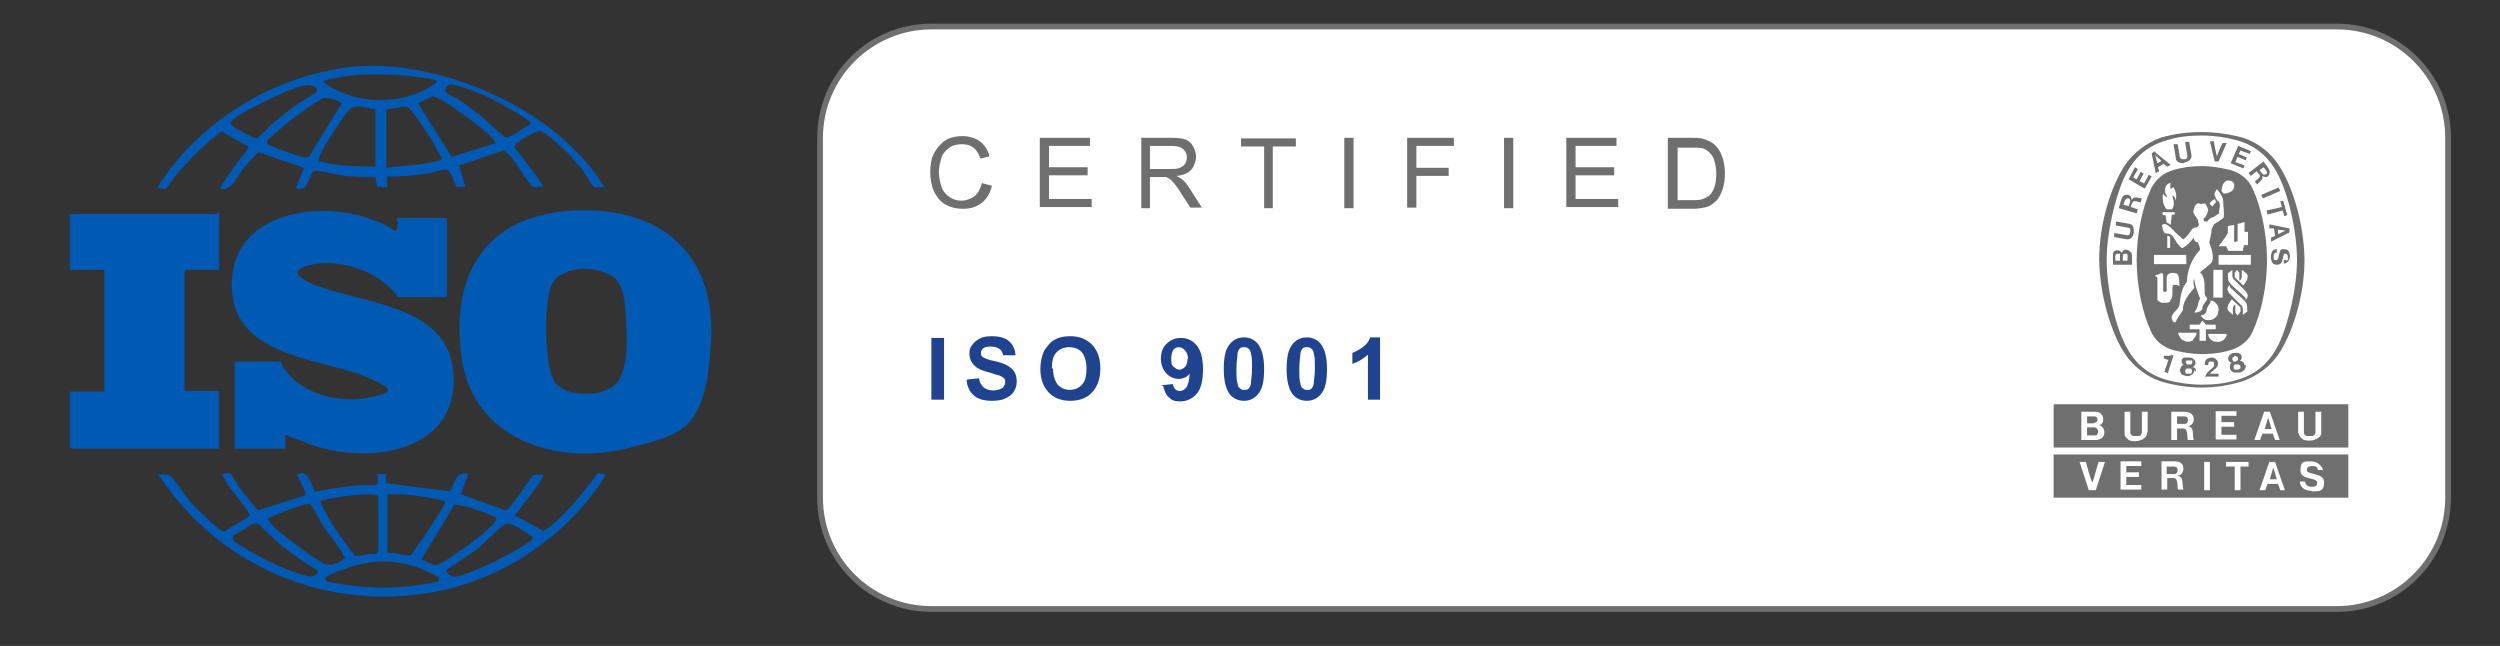 <?xml version="1.0" encoding="UTF-8"?>
<svg id="Livello_1" xmlns="http://www.w3.org/2000/svg" version="1.1" viewBox="0 0 433.5 112">
  <rect x="0" y="0" width="433.5" height="112" fill="#333333" stroke="none"/>
  <!-- Generator: Adobe Illustrator 29.5.0, SVG Export Plug-In . SVG Version: 2.1.0 Build 137)  -->
  <defs>
    <style>
      .st0 {
        fill: none;
      }

      .st1 {
        fill: #005ab4;
      }

      .st2 {
        fill: #fff;
      }

      .st3 {
        fill: #706f6f;
      }

      .st4 {
        fill: #20438f;
      }
    </style>
  </defs>
  <g id="safe_Zone">
    <rect class="st0" x="113.3" y="-24.3" width="340.2" height="198.4"/>
  </g>
  <g id="FIXED">
    <g id="Calque_10">
      <g>
        <path class="st2" d="M161.5,4.6h243.8c10.7,0,19.3,8.7,19.3,19.3v62.4c0,10.7-8.7,19.3-19.3,19.3h-243.8c-10.7,0-19.3-8.7-19.3-19.3V23.9c0-10.7,8.7-19.3,19.3-19.3Z"/>
        <path class="st3" d="M405.2,5.1c10.4,0,18.8,8.4,18.8,18.8v62.4c0,10.4-8.5,18.8-18.8,18.8h-243.7c-10.4,0-18.8-8.4-18.8-18.8V23.9c0-10.4,8.5-18.8,18.8-18.8h243.7M405.2,4.1h-243.7c-11,0-19.8,8.9-19.8,19.8v62.4c0,11,8.9,19.8,19.8,19.8h243.7c11,0,19.8-8.9,19.8-19.8V23.9c0-11-8.9-19.8-19.8-19.8h0Z"/>
      </g>
    </g>
    <g>
      <path class="st3" d="M374.6,24h0"/>
      <path class="st3" d="M374.6,24h0"/>
      <path class="st3" d="M398.3,45.1h0c0-4.9-1.4-10.8-2.9-14-1.6-3.6-4-5.8-7.6-6.8-1.9-.5-3.9-.8-6-.8h0c-2.1,0-4.1.2-6,.8-3.6,1-6,3.2-7.6,6.8-1.4,3.2-2.9,9.1-2.9,14h0c0,4.9,1.4,10.8,2.9,14,1.6,3.6,4,5.8,7.6,6.8,1.9.5,4,.8,6,.8h0c2.1,0,4.1-.2,6-.8,3.6-1,6-3.2,7.6-6.8,1.4-3.2,2.9-9.1,2.9-14h0ZM381.8,67.2h0c-2.5,0-4.9-.4-7.2-1.1h0c-2.4-.8-4.7-2.6-6.1-4.7h0c-2.3-3.4-4.4-9.9-4.5-16.4h0c0-6.5,2.2-13,4.5-16.4h0c1.4-2.1,3.7-3.8,6.1-4.7h0c2.3-.7,4.7-1,7.2-1h0c2.5,0,5,.4,7.2,1h0c2.4.8,4.7,2.5,6.1,4.7h0c2.3,3.4,4.4,9.9,4.5,16.4h0c0,6.5-2.2,13-4.5,16.4h0c-1.4,2.1-3.7,3.8-6.2,4.7h0c-2.3.7-4.6,1.1-7.1,1.1h0Z"/>
      <path class="st3" d="M384.3,35c-.2-.4,0,0-.3-.5"/>
      <path class="st3" d="M382.4,65.5c0-.9.9-1.3,1.4-1.9.1,0,.2-.4.1-.7,0-.2-.2-.2-.3-.2h-.5c-.2.2-.2.4-.2.6h-.6c0-.3,0-.6.2-.9.3-.3.7-.4,1.1-.4s.7.3.9.6c.2.4.1.9-.2,1.2-.4.4-.8.6-1.1,1h1.5v.5h-2.4c0,0,.1.2.1.2Z"/>
      <path class="st3" d="M376.9,61.6h0l-1,3.1-.6-.2.7-2.1h0c-.2,0-.6-.2-.8-.3v-.4c.5,0,.8,0,1.1,0q.1,0,.2-.2l.5.2h-.1Z"/>
      <path class="st3" d="M388.4,63.9s-.2.2-.4.2h-.4c-.2,0-.3-.2-.3-.3,0-.2,0-.4.2-.6,0,0,.2,0,.3,0h.3c.2,0,.4.2.4.4s0,.3-.1.4h0ZM387.1,62.5v-.5s.2,0,.3-.2.3,0,.4,0c.2,0,.3.3.3.4s0,.2-.1.3c0,0-.2,0-.3.2h-.3c-.1,0-.2,0-.2-.2h0ZM389.2,63.3c0-.3-.2-.6-.6-.7h-.2c.2-.2.4-.5.3-.8,0-.3-.3-.5-.6-.6h-.8c-.3,0-.5.2-.7.4s-.3.5-.2.8c0,.3.4.4.6.5h-.1c-.3.4-.3.7-.2,1,0,.3.4.6.7.7h.9c.3,0,.6-.2.8-.4.2-.2.4-.6.3-.9h-.2Z"/>
      <path class="st3" d="M379.9,64.8h-.4c-.2,0-.3,0-.4,0s-.2-.3-.2-.4c0-.2.1-.4.3-.5h.6c.2,0,.3.3.3.5s-.1.3-.2.4h0ZM379,63c0-.2,0-.4.2-.5h.4c.1,0,.3,0,.4,0,.2,0,.2.3.1.5,0,0-.1.2-.2.2h-.6s-.2,0-.2-.3h-.1ZM380.8,64.5c0-.3,0-.6-.4-.8h-.2c.2-.2.5-.4.5-.7s-.1-.6-.4-.8c-.2-.2-.5-.2-.8-.2s-.6,0-.8,0c-.3.2-.5.4-.4.7,0,.3.2.5.4.6h-.2c-.3.2-.4.5-.5.8,0,.3.1.7.4.9.2,0,.5.2.8.2s.6,0,.8-.2c.3-.2.5-.5.5-.8h0l.3.2Z"/>
      <polygon class="st3" points="395.4 33.1 392.4 34.4 392.1 33.8 395.1 32.5 395.4 33.1 395.4 33.1 395.4 33.1"/>
      <path class="st3" d="M384,27.9l-.8-3.4h.7c.1.9.3,1.8.5,2.6.3-.7.6-1.6,1-2.3h.7l-1.4,3.2h-.7Z"/>
      <polygon class="st3" points="371.2 29.8 370.5 31.1 369.9 30.8 370.7 29.3 370.2 29 369.1 31.1 371.9 32.7 373.1 30.6 372.6 30.3 371.8 31.8 371 31.4 371.7 30.1 371.2 29.8 371.2 29.8 371.2 29.8"/>
      <path class="st3" d="M369,45.2h-.9c0-.7-.1-1.2.3-1.2h.4c.2.2.1.5.1,1.2h0ZM367.6,45.2h-.8c0-.8-.1-1.2.4-1.2s.4,0,.4.2v1h0ZM369.5,43.8c-.2-.3-.5-.5-.9-.5s-.6.3-.7.6c0-.2-.2-.4-.6-.5-.3,0-.6,0-.8.3s-.1,1.5-.1,2.2h3.3v-.2c0-1.3,0-1.4-.1-1.9h0Z"/>
      <polygon class="st3" points="395.4 34.9 395.9 34.8 396.6 37.3 396.1 37.5 395.8 36.5 393.2 37.2 393 36.5 395.7 35.9 395.4 34.9 395.4 34.9 395.4 34.9"/>
      <path class="st3" d="M378.9,28.1c.4,0,.7-.2.9-.5.2-.2.2-.4.2-.7l-.4-2.3h-.7c0,.1.4,2.5.4,2.5,0,.2-.1.4-.3.5h-.6c-.2,0-.4-.2-.4-.3l-.4-2.3h-.7c0,.1.4,2.5.4,2.5,0,.2.1.4.4.6s.7.2,1,.2h0l.2-.2Z"/>
      <path class="st3" d="M395,40.6v-.8c-.1,0,1.3.2,1.3.2h0l-1.3.6h0ZM396.9,39.6l-3.4-.7v.7h.8c0,0,.2,1.3.2,1.3l-.7.3v.7l3.2-1.6v-.7h-.1Z"/>
      <path class="st3" d="M396.4,45.2h.1c.2,0,.3-.4.2-.6,0-.2,0-.5-.3-.6h-.3c-.4.6-.1,1.7-1.1,1.9-.4,0-.8,0-1-.4-.3-.5-.3-1.3,0-1.9.2-.3.5-.4.8-.4v.6c-.2,0-.4,0-.5.3-.1.3-.1.8.1,1h.4c.4-.3.3-.9.5-1.4,0-.2.2-.4.4-.5.3,0,.8,0,1,.2.4.4.5,1.2.2,1.7-.1.3-.5.6-.9.6v-.6h.4Z"/>
      <path class="st3" d="M370,40.2c0-.4,0-.7-.2-1-.1-.3-.4-.3-.6-.4l-2.3-.4v.7c-.1,0,2.2.4,2.2.4.2,0,.3.2.3.4v.3c0,0,0,.2-.1.3,0,.2-.2.3-.4.3l-2.3-.4v.7c-.1,0,2.2.4,2.2.4.2,0,.5,0,.7-.2.3-.2.4-.6.5-.9h0v-.2Z"/>
      <path class="st3" d="M374.1,28.3l-.4-1.4h0l1.1,1-.7.4h0ZM373.7,26.2l-.6.4.7,3.4.6-.3-.2-.7,1-.6.6.5.6-.3-2.7-2.2h0v-.2Z"/>
      <polygon class="st3" points="389.6 27.3 388.2 26.7 388.5 26.1 390.1 26.7 390.3 26.2 388.1 25.3 386.8 28.3 389 29.2 389.2 28.7 387.6 28.1 388 27.2 389.4 27.8 389.6 27.3 389.6 27.3 389.6 27.3"/>
      <path class="st3" d="M369,35.7l-.8-.2c.2-.6.3-1.1.7-1.1s.3,0,.4.2c.2.2,0,.6-.2,1.2h0ZM369.6,34.6c0-.2,0-.4-.2-.6-.2-.2-.5-.3-.8-.2-.7,0-.8,1-1.2,2.3l3.1.9.2-.7-1.2-.4h0c0-.3.2-.7.3-.8.2-.5,1.1,0,1.4,0l.2-.7c-.6,0-1.3-.5-1.7.2h0Z"/>
      <path class="st3" d="M393,30.1c-.1.1-.2.2-.4.2s-.5-.4-.8-.8l.7-.5c.4.5.8.9.5,1.2h0ZM392.5,28l-2.6,2,.4.5,1-.8h0c.2.2.4.5.5.6.3.5-.6.9-.8,1.2l.4.5c.3-.5,1.1-.8.9-1.5.2.1.3.2.6.2s.5-.2.6-.5c.3-.7-.3-1.2-1.1-2.3h.1Z"/>
      <path class="st3" d="M390.3,45.9h-5.6v-1.7h5.6v1.7h0ZM389.7,54c-.3.2-.5.4-.8.6,0-.6.1-1.3-.2-1.6-.7-.7-1.4-1.4-2.1-2.1-.2-.3-.5-.7-.3-1,0-.2.2-.4.3-.5,0,.3.1.5.4.7.9.9,2.5,2.1,2.6,2.7.1.4,0,.8.1,1.2h0ZM388.4,54.2c-.2.2-.2.3-.4.5l-.4-.5v-1.4c-.6.3-.4,1.1-.4,1.8-.3-.3-.5-.4-.9-.8-.2-.8.3-1.3.7-1.9l1.5,1.4v.8h-.1ZM388.8,46.8c.4.3.5.4.9.8.2.8-.3,1.3-.7,1.9l-1.5-1.4v-.8c.2-.2.2-.3.4-.5l.4.5v1.4c.6-.3.4-1.1.4-1.8h.1ZM386.3,47.4c.3-.2.5-.4.8-.6,0,.6-.1,1.3.2,1.6.7.7,1.4,1.4,2.1,2.1.2.3.5.7.3,1,0,.2-.2.4-.3.5,0-.3-.1-.5-.4-.7-.9-.9-2.5-2.1-2.6-2.7-.1-.3,0-.8-.1-1.2h0ZM386,58.4c-.2.3-.4.6-.7.7-.5.3-1.2.2-1.7,0-.4-.3-.7-.7-.7-1.2h3.2c0,.3,0,.4-.2.6h.1ZM382.5,59.1h-1.1v-2h-1.7v-.8h1.7l.5-.7q.3.3.6.7h1.7v.8h-1.7v2h0ZM380.3,59c-.5.3-1.2.4-1.7,0-.3,0-.5-.4-.7-.7-.1-.3-.2-.3-.2-.6h3.2c0,.4-.3.9-.7,1.2h.1ZM383.8,51.6v-4.8h1.6v4.8h-1.6ZM383.3,52.1c.5,0,1.1.5,1.3,1,.2.5.1,1.2-.2,1.7-.4.5-1,.8-1.7.7-.4,0-.9-.4-1.1-.8.4,0,.9-.3,1-.7,0-.5.3-1,.6-1.4.1-.2.2-.3.1-.5h0ZM377,55.9c-.3-.2-.3-.3-.4-.6-.2-1,1-1.4,1.3-2.3.2-1.4.3-3,1.3-4.1.1-2.1.8-4,2.3-5.6,0-.5-.3-.9-.4-1.3-.2,0-.3,0-.5-.2-.1-.2-.2-.3-.2-.6-.5.7-1.2,1.4-1.9,1.8-.1,0-.3,0-.5-.3-.9-.7-1-2.3-2.4-2.2-.6-.2-.6-.9-.7-1.5.2-.2.6-.2.9,0,.8.5,1.4,1.4,2.2,2,.2.2.4.4.6.5.5-.4.9-.8,1.3-1.5.2-.4.6-.6,1.1-.6l.3-.4-.2-.9c-.3-.4-.6-.9-.8-1.3.1-.5.2-1.2.7-1.5.4-.2.6.3.9,0,.2,0,.4,0,.5,0,.2.4.5.8.5,1.2-.1.4-.3.8-.5,1.2,0,0-.2,0-.3.2,0,.2,0,.4.2.5h.5c.2-.5.7-.7,1.1-.8l.9-.6c-.1-.7.3-1.3,0-2-.5-.2-.7-.9-.8-1.3,0-.3.2-.6.4-.9h0c.5.6,1,1.2,1.1,2,0,.9.2,1.9.1,2.9-.5.5-1.1.8-1.7,1.2l-.4.8c0,.8-.3,1.6-.4,2.4.4,1,.8,2.3.5,3.2-.2.5-.8.8-1.1,1.1l-1,.8c1,1.1.7,2.3.8,3.8,0,.4.7.7.3,1.1-.3.5-.8.9-.7,1.5-.3.5-1,.6-1.3.6s-.1,0-.1,0c0-.2.3-.4.4-.7.3-.5.2-1.2.6-1.7-.4-1.1-.9-2.2-1-3.4h0c-.3.5-.1,1,0,1.5-1,1.2-2,2.3-2,3.9-.4.7-1,1.4-1.3,2.1-.1,0-.3,0-.4,0h.2ZM376.3,52.3c-.3.2-.6.2-1,.2h-.4c-.2,0-.6-.2-.8-.5h0v-.2h0v-3.4c0-.4-.2-.4-.5-.6h.1l1.2-.5c.2.2.2.4.2.7v2.4c0,.2.1.2.3.2s.3,0,.3-.2v-2.3c0-.3.3-.7.6-.7.4-.2.8,0,1.1,0,.5.3.5,1.3.5,2.2-.2,0-.2-.2-.5-.2s-.4,0-.5,0c-.2.2-.2.3-.2.6,0,1,.1,1.7-.4,2.1h0ZM375.7,40.9c.2,0,.5,0,.6.2v1.9h-.5v-2.2h-.1ZM373.5,44.2h5.6v1.6h-5.6v-1.6h0ZM377.1,37.2h-.5l-.2,1.8c-.2-.2-.5-.3-.7-.4q-.1-.8-.2-1.3h-.5v-.5h2.1v.5h0ZM375,33.4h0c.1.4.4.6.8.8,0-.2-.2-.4-.3-.6-.2-.4-.1-1,.1-1.4.2-.3.5-.4.8-.5-.1.3-.1.8,0,1.1q.2-.2.4-.3h.1c.3.5.6,1.3.4,2v.3c-.2-.5-.2-.7-.6-.9,0,.3.1.5.2.9.1.6,0,1.2-.3,1.5h-.9c-.7-.8-.8-1.9-.6-2.9h-.1ZM384,34.5l.3.5-.7.8q-.2-.2-.4-.4t.8-.9h0ZM386.2,31.3c.3,0,.7,0,.9.2.3.2.4.6.3,1-.2.8-1.1,1-1.8,1.1l-.4-.5c.1-.7.2-1.5,1-1.8h0ZM387.7,41.9s.3,0,.3-.2v-2.9c.4,0,.8-.2,1.2-.3v1.7h.6v2.3h-.7c0,0-.2,1-.2,1h-2.5l-.4-.8h-1.3c.6-.8,1.2-1.5,1.6-2.3v-1.2l1.1-.2v2.8s.1.2.3.2h0ZM390.6,32.7c-.7-1.6-2.1-2.7-3.8-3.2-1.6-.4-3.3-.7-5-.7h0c-1.7,0-3.4.2-5,.7-1.7.5-3,1.6-3.8,3.2-1.5,3.2-2.5,7.9-2.5,12.4s1,9.2,2.5,12.4c.7,1.6,2.1,2.7,3.8,3.2,1.6.4,3.3.7,5,.7h0c1.7,0,3.4-.2,5-.7,1.7-.5,3.1-1.6,3.8-3.2,1.5-3.2,2.5-7.9,2.5-12.4s-1-9.2-2.5-12.4h0Z"/>
      <path class="st3" d="M363.1,73.3c.4,0,.6-.2.6-.6s-.3-.5-.6-.5h-1.2v1.2h1.2ZM402.5,75c0,.4-.1.7-.5.9-.4.3-.9.5-1.5.5h0c-.5,0-1.1,0-1.5-.5-.3-.3-.4-.6-.5-.9v-3.6h1v3.6c0,.3.2.5.5.6h1c.2,0,.5-.3.5-.6v-3.6h1v3.6h0ZM394.5,76.3l-.4-1.1h-1.8l-.4,1.1h-1l1.7-4.9h1l1.7,4.9h-1,.2ZM387.4,73.2v.8h-2.2v1.4h2.6v.8h-3.6v-4.9h3.6v.8h-2.6v1.1h2.2ZM379.4,76.3c-.2,0,.1-1.9-.7-2h-1.2v2h-1v-4.9h2.3c.8,0,1.5.3,1.6,1.2,0,.9-.5,1.2-1,1.3,1.2.2.7,1.6,1,2.4h-1,0ZM372.3,75c0,.4-.1.7-.5,1s-1,.5-1.5.5h0c-.5,0-1.1,0-1.5-.5-.4-.3-.4-.6-.4-1v-3.6h1v3.6c0,.3.2.5.5.6h1c.2,0,.5-.3.5-.6v-3.6h1v3.6h-.1ZM363.2,76.3h-2.3v-4.9h2.4c.8,0,1.3.4,1.4,1.2,0,.5-.1,1-.7,1.1.6.2.9.7.9,1.3s-.4,1.3-1.6,1.3h0ZM356.1,70.1v7.5h51.1v-7.5h-51.1,0ZM378.8,72.2h-1.3v1.3h1.4c.3,0,.5-.3.5-.7s-.3-.6-.6-.6h0ZM393.3,72.4h0l-.6,2h1.2l-.6-2h0ZM363.2,74.1h-1.3v1.4h1.4c.4,0,.5-.3.5-.7s-.2-.6-.6-.7h0Z"/>
      <path class="st3" d="M377,80.9h-1.3v1.3h1.4c.3,0,.5-.3.5-.7s-.3-.6-.6-.6h0ZM400.8,85.1c-1.5,0-2-.9-2-1.6h.9c0,.4.4.9,1,.9s1.1,0,1.1-.7c0-1-2.9-.4-2.9-2.1s.6-1.6,1.9-1.6,2,1.2,2,1.5h-.9c0-.4-.2-.7-.9-.7s-1,.3-1,.7c0,.9,3,.4,3,2.1s-.9,1.6-2,1.6h-.2ZM395.4,85l-.4-1.1h-1.8l-.4,1.1h-1l1.7-4.9h1l1.7,4.9h-1,.2ZM390,80.9h-1.5v4.1h-1v-4.1h-1.5v-.8h3.9v.8h.1ZM383.2,85h-1v-4.9h1v4.9h0ZM377.7,84.9c-.2,0,.1-1.9-.7-2h-1.2v2h-1v-4.9h2.3c.8,0,1.5.3,1.5,1.2s-.5,1.2-1,1.3c1.2.2.7,1.6,1,2.4h-1,.1ZM370.9,81.9v.8h-2.2v1.4h2.6v.8h-3.6v-4.9h3.6v.8h-2.6v1.1h2.2ZM363.1,85h-.9l-1.6-4.9h1.1c.3,1.2.7,2.6,1.1,3.6.4-1,.7-2.4,1.1-3.6h1.1l-1.6,4.9h-.3ZM356.1,78.8v7.5h51.1v-7.5h-51.1,0ZM394.2,81h0l-.6,2.1h1.2l-.6-2h0Z"/>
    </g>
  </g>
  <g id="CERTIFIED">
    <g>
      <path class="st3" d="M170.4,31.8l1.6.4c-.3,1.3-.9,2.3-1.8,3-.9.7-1.9,1-3.2,1s-2.3-.3-3.2-.8c-.8-.5-1.4-1.3-1.9-2.3-.4-1-.6-2.1-.6-3.3s.2-2.4.7-3.3,1.2-1.7,2-2.2,1.9-.7,2.9-.7,2.2.3,3,.9,1.4,1.5,1.7,2.6l-1.6.4c-.3-.9-.7-1.5-1.2-1.9s-1.2-.6-2-.6-1.7.2-2.3.7-1.1,1-1.3,1.8-.4,1.5-.4,2.3.2,1.9.5,2.7.8,1.3,1.4,1.7,1.3.6,2,.6,1.7-.3,2.3-.8,1-1.3,1.3-2.3h0Z"/>
      <path class="st3" d="M180.3,36.1v-12.2h8.7v1.4h-7.1v3.7h6.7v1.4h-6.7v4.1h7.4v1.4h-9v.2Z"/>
      <path class="st3" d="M197.9,36.1v-12.2h5.3c1.1,0,1.9.1,2.4.3s1,.6,1.3,1.2.5,1.2.5,1.8-.3,1.6-.8,2.2-1.4,1-2.6,1.1c.4.2.7.4,1,.6.5.4.9,1,1.3,1.6l2.1,3.3h-2l-1.6-2.5c-.5-.7-.8-1.3-1.2-1.7s-.6-.7-.8-.8-.5-.3-.7-.3h-2.7v5.4h-1.6,0ZM199.5,29.3h3.4c.7,0,1.3,0,1.7-.2.4-.2.7-.4.9-.7.2-.3.3-.7.3-1.1,0-.6-.2-1-.6-1.4s-1.1-.6-2-.6h-3.8v4h0Z"/>
      <path class="st3" d="M219.2,36.1v-10.7h-4v-1.4h9.5v1.4h-4v10.7h-1.6,0Z"/>
      <path class="st3" d="M233.1,36.1v-12.2h1.6v12.2h-1.6Z"/>
      <path class="st3" d="M244,36.1v-12.2h8.1v1.4h-6.5v3.8h5.6v1.4h-5.6v5.5h-1.6Z"/>
      <path class="st3" d="M260.8,36.1v-12.2h1.6v12.2h-1.6Z"/>
      <path class="st3" d="M271.6,36.1v-12.2h8.7v1.4h-7.1v3.7h6.7v1.4h-6.7v4.1h7.4v1.4h-9v.2Z"/>
      <path class="st3" d="M289.2,36.1v-12.2h4.1c.9,0,1.6,0,2.1.2.7.2,1.3.5,1.8.9.6.5,1.1,1.2,1.4,2.1.3.8.5,1.8.5,2.9s-.1,1.7-.3,2.5c-.2.8-.5,1.3-.8,1.8s-.7.8-1.1,1.1c-.4.3-.9.5-1.4.6s-1.2.2-1.9.2h-4.4ZM290.8,34.7h2.6c.8,0,1.4,0,1.9-.2s.8-.4,1.1-.6c.4-.4.7-.9.9-1.5s.3-1.4.3-2.3-.2-2.2-.6-2.9c-.4-.7-.9-1.1-1.5-1.4-.4-.2-1.1-.2-2.1-.2h-2.5v9.3h0v-.2Z"/>
    </g>
  </g>
  <g id="other_TXT">
    <g>
      <path class="st4" d="M161.5,69.3v-10.7h2.2v10.7h-2.2Z"/>
      <path class="st4" d="M167.7,65.8l2.1-.2c0,.7.4,1.2.8,1.6.4.3.9.5,1.6.5s1.2-.2,1.6-.4c.3-.3.5-.6.5-1s0-.5-.2-.7-.4-.3-.8-.5c-.2,0-.8-.2-1.7-.5-1.2-.3-2-.6-2.5-1.1-.7-.6-1-1.3-1-2.2s.2-1.1.5-1.5c.3-.5.8-.8,1.3-1.1s1.3-.4,2.1-.4c1.3,0,2.4.3,3,.9.7.6,1,1.4,1.1,2.4h-2.2c0-.5-.3-.9-.6-1.1-.3-.2-.8-.4-1.4-.4s-1.1,0-1.5.4c-.2.2-.3.4-.3.7s0,.5.3.7c.3.2.9.5,2,.7,1,.2,1.8.5,2.3.8s.9.6,1.2,1.1.4,1,.4,1.7-.2,1.2-.5,1.7-.8.9-1.5,1.2c-.6.3-1.4.4-2.3.4-1.4,0-2.4-.3-3.1-.9-.7-.6-1.2-1.5-1.3-2.7h.1Z"/>
      <path class="st4" d="M180.4,64c0-1.1.2-2,.5-2.8.2-.6.6-1,1-1.5s.9-.8,1.4-1c.7-.3,1.4-.4,2.3-.4,1.6,0,2.8.5,3.8,1.5.9,1,1.4,2.3,1.4,4.1s-.5,3.1-1.4,4.1-2.2,1.5-3.8,1.5-2.9-.5-3.8-1.5-1.4-2.3-1.4-4h0ZM182.6,63.9c0,1.2.3,2.1.8,2.8.6.6,1.3.9,2.1.9s1.6-.3,2.1-.9c.6-.6.8-1.6.8-2.8s-.3-2.2-.8-2.8-1.3-.9-2.2-.9-1.6.3-2.2.9-.8,1.5-.8,2.8h.2Z"/>
      <path class="st4" d="M201.4,66.8l2-.2c0,.4.2.7.4.9s.5.3.8.3.8-.2,1.1-.6.5-1.2.6-2.4c-.5.6-1.2.9-1.9.9s-1.6-.3-2.2-1-.9-1.5-.9-2.5.3-2,1-2.6c.7-.7,1.5-1,2.5-1s2,.4,2.7,1.3c.7.8,1.1,2.2,1.1,4.2s-.4,3.4-1.1,4.2-1.7,1.3-2.8,1.3-1.5-.2-2-.7c-.5-.4-.8-1.1-1-2h-.3ZM206,62.3c0-.7-.2-1.2-.5-1.5-.3-.4-.7-.6-1.1-.6s-.7.2-.9.4c-.2.3-.4.8-.4,1.5s0,1.2.4,1.5.6.5,1,.5.7-.2,1-.5.4-.8.4-1.4h0Z"/>
      <path class="st4" d="M215.7,58.5c1,0,1.8.4,2.4,1.1.7.9,1.1,2.3,1.1,4.4s-.3,3.5-1.1,4.4c-.6.7-1.4,1.1-2.4,1.1s-1.9-.4-2.5-1.2c-.6-.8-1-2.2-1-4.3s.3-3.5,1.1-4.4c.6-.7,1.4-1.1,2.4-1.1h0ZM215.7,60.2c-.2,0-.5,0-.7.2s-.3.4-.4.8c0,.5-.2,1.4-.2,2.7s0,2.1.2,2.6c0,.5.3.8.5.9.2.2.4.2.7.2s.5,0,.7-.2.3-.4.4-.8c0-.5.2-1.4.2-2.7s0-2.1-.2-2.6c0-.5-.3-.8-.5-.9-.2-.2-.4-.2-.7-.2h0Z"/>
      <path class="st4" d="M226.6,58.5c1,0,1.8.4,2.4,1.1.7.9,1.1,2.3,1.1,4.4s-.3,3.5-1.1,4.4c-.6.7-1.4,1.1-2.4,1.1s-1.9-.4-2.5-1.2c-.6-.8-1-2.2-1-4.3s.3-3.5,1.1-4.4c.6-.7,1.4-1.1,2.4-1.1h0ZM226.6,60.2c-.2,0-.5,0-.7.2s-.3.4-.4.8c0,.5-.2,1.4-.2,2.7s0,2.1.2,2.6c0,.5.3.8.5.9.2.2.4.2.7.2s.5,0,.7-.2.3-.4.4-.8c0-.5.2-1.4.2-2.7s0-2.1-.2-2.6c0-.5-.3-.8-.5-.9-.2-.2-.4-.2-.7-.2h0Z"/>
      <path class="st4" d="M239.3,69.3h-2.1v-7.8c-.8.7-1.6,1.2-2.7,1.6v-1.9c.5-.2,1.1-.5,1.8-1s1.1-1.1,1.3-1.7h1.7v10.8h0Z"/>
    </g>
  </g>
  <g>
    <path class="st1" d="M98.2,36.6c15.1-1.3,25.9,6.4,25.1,22.3s-4.9,16.4-14.4,18.8c-12.7,3.2-27.1-1.7-28.9-16s4.2-23.8,18.2-25.1ZM100.8,46.6c-2.1.2-4.3.9-5.2,2.9-1.3,2.9-1.3,14.3.7,16.9s9.5,2.7,11.2-.8,1.1-8.4,1-10.9-.5-4.9-1.5-6.1-4.1-2.2-6.2-2Z"/>
    <path class="st1" d="M48.7,62.8c2.4,5.2,9.6,7.2,14.9,6.2s4.1-1.7,1.2-3.1c-8.1-3.9-24.1-3.4-24.6-15.9-.6-14.7,19-16.2,28.4-9.9.5-.7.5-1.6.1-2.3h8.8v13.7h-8.5c-2.8-4.2-9.6-6.6-14.5-5.7s-2.6,2.5-.2,3.5c8,3.3,23.3,3.4,24.3,15.1,1.3,14-14.6,16.4-24.9,12.6s-3.3-1.8-3.9-1.9-.3,0-.3.3c-.1.7,0,1.7,0,2.4h-8.8v-15.1h8.1Z"/>
    <path class="st1" d="M38,36.8v10h-5.7l-.3.3v20.7h6v10H12.4l-.3-.3v-9.6h6v-21.1h-6v-9.7h25.4c0,0,.3-.3.6-.2Z"/>
    <path class="st1" d="M104.8,32.4c-.5,0-1.4.2-1.8,0s-1.7-2.6-2.1-3.1-1.3-1.5-1.8-2.1-4.6-4.5-5.5-4.5-3.9,2-4.1,2.2-.3.4-.2.7,5.2,6.6,4.9,6.8c-.5,0-1.4.2-1.9-.1s-2.5-3.5-3-4.2-1.5-1.9-2-2l-7.7,2.6,1.1,3.7h-1.6c-.3-.8-1-2.9-1.7-3s-2.5.6-3.3.7c-2.3.3-4.7.6-7,.5v1.9s-1.7-.1-1.7-.1l-.3-1.7c-1.7,0-3.4,0-5.1-.2s-4.6-1-5.3-.9c-1.3.1-.9,4-3.4,3l1.4-3.5-7.8-2.7c-.3,0-2.3,2.4-2.7,2.8-1.1,1.4-1.9,3.8-3.9,3.6-.5-.4,4.4-6.6,4.9-7.3l-4.8-2.7c-2.9,2.1-5.5,4.8-7.8,7.5s-1.1,2.7-3.3,2.2c7.2-11.5,20.2-19.4,33.7-20.9s34,6,43.2,19.9.6.6.5,1ZM62.1,13c-.7,0-6,.7-6,1.2,5.3,4.2,14.4,4.2,19.7,0,0-.4-1.9-.7-2.3-.7-3.5-.6-7.9-.7-11.5-.5ZM78.2,14.6c-.4,0-1.3.7-.9,1.3s2.2,1.2,2.6,1.6c1,.7,2.1,1.5,3.1,2.3s4.3,3.9,4.6,4c.9.2,3.6-1.9,4.5-2.4,0-.6-6.3-4-7.3-4.5s-5.6-2.3-6.5-2.2ZM52.8,14.8c-2.1.4-6.3,2.5-8.3,3.5s-3.7,2-4.2,2.6-.3.3-.2.7,4,2.5,4.4,2.4,2.2-2.1,2.8-2.6c1.1-.9,2.3-1.9,3.5-2.8s3.9-2.4,4.1-2.7c.5-.9-1.3-1.3-2-1.1ZM85.8,25c.4-.5-1.6-2.2-2-2.5-1.2-1-7.6-5.9-8.8-5.8l-2.5,1.2,5.8,9.3,7.4-2.3ZM56.5,16.9c-.8.1-3.3,1.9-4.1,2.5-1.1.8-2.4,1.7-3.4,2.6s-2.3,2-2.5,2.2-.4.5-.1.8,5.6,2.2,6.3,2.3.6,0,.9-.2l5.6-9.1c-.1-.5-2.2-1.1-2.8-1ZM65.1,18.9c-1.1,0-3.1-.8-4.1-.2s-2.6,3.4-3.1,4.1-2.6,4-2.6,4.8,0,.3.4.4c2.7.9,6.6.8,9.4.9v-10ZM67,18.9v10.2c3.2-.5,6.6-.3,9.7-1.5-.7-1.2-1.3-2.5-2.1-3.7s-3.2-4.9-3.8-5.2c-1-.6-2.7.4-3.8.2Z"/>
    <path class="st1" d="M40.1,82.3c.1,0,1.3,2.1,1.6,2.5,1,1.3,2,2.5,3,3.7l8.2-2.6c.3-.4-1.1-3-1.4-3.6,1.8-1.1,2.5,1.6,3,2.9h.3c3.4-.6,6.9-1.2,10.4-1.1.6-.5.3-1.2.2-1.9h1.5s.1,1.6.1,1.6l11,1.4c1-1.4.9-3.6,3.2-3l-1.3,3.5,7.7,2.8c.4,0,1.4-1.3,1.7-1.7.7-.8,2.7-4,3.1-4.3s1.2-.2,1.8-.2c.4.4-4.4,6.3-4.9,7.1l5,2.7c3-2.1,5.3-4.9,7.6-7.7s1-2.5,3.2-2.1c-6.5,10.4-17.5,18-29.6,20.3-18.8,3.6-37.7-4.4-48-20.3.6,0,1.4-.2,2,.2s2.6,3.4,3.3,4.3,5.2,5.3,6,5.4l4.5-2.7c.2-.6-2.9-4.1-3.4-4.9s-1-1.5-1.4-2.3c.3-.3,1.5-.3,1.8,0ZM65.6,95.6v-9.5c-.1-.2-.3-.3-.6-.3-1.5-.3-7.3.4-8.8.9s-.5,0-.6.4c1.4,3.3,3.7,6.3,5.9,9.2.5.3,1.5-.1,2.1-.2s1.8.2,1.9-.4ZM77.2,86.9c-3.3-.8-6.6-1.3-10-1.2v10.2c1-.3,3.4.8,4.1.3.8-1,6.2-8.8,5.9-9.3ZM53.3,87.4c-.7,0-6.9,2.3-6.9,2.6,1,1.5,2.7,2.8,4.2,3.9s4.4,3.4,5.8,3.9,2.6-.4,3.2-.9.2-.2,0-.5c-.5-1.2-2.5-3.6-3.4-5s-2.1-3.9-2.5-4-.3,0-.5,0ZM86,89.7c-2.3-.9-4.7-2-7.2-2.2l-5.8,9.6c.8,0,1.8.9,2.5.9,1.2,0,7.4-4.7,8.5-5.7s2.3-2,2-2.5ZM40.4,92.9c0,.2,0,.5,0,.7.5.8,6.4,3.9,7.6,4.4s5.4,2.3,6.3,1.9,1.1-.8.4-1.2c-2.1-1.3-4.1-2.6-6-4.2s-3.7-3.6-4-3.7c-1.1-.3-3.3,1.8-4.5,2.1ZM77.7,99.5c.2.3.8.5,1.1.5,1.1,0,4.5-1.5,5.7-2s7.9-4,8-4.8c-.9-.6-3.8-2.7-4.7-2.4s-3.8,3.4-4.7,4.1c-1.7,1.4-3.7,2.5-5.5,3.8l-.2.2c0,.2.1.4.3.5ZM76,100.1c-.2-.3-3.3-1.6-3.8-1.8-3.9-1.3-8.1-1.2-12,.2s-4.2,1.6-3.6,2.3c6.4,1.4,13.1,1.5,19.5,0,0-.2,0-.5,0-.6Z"/>
  </g>
</svg>